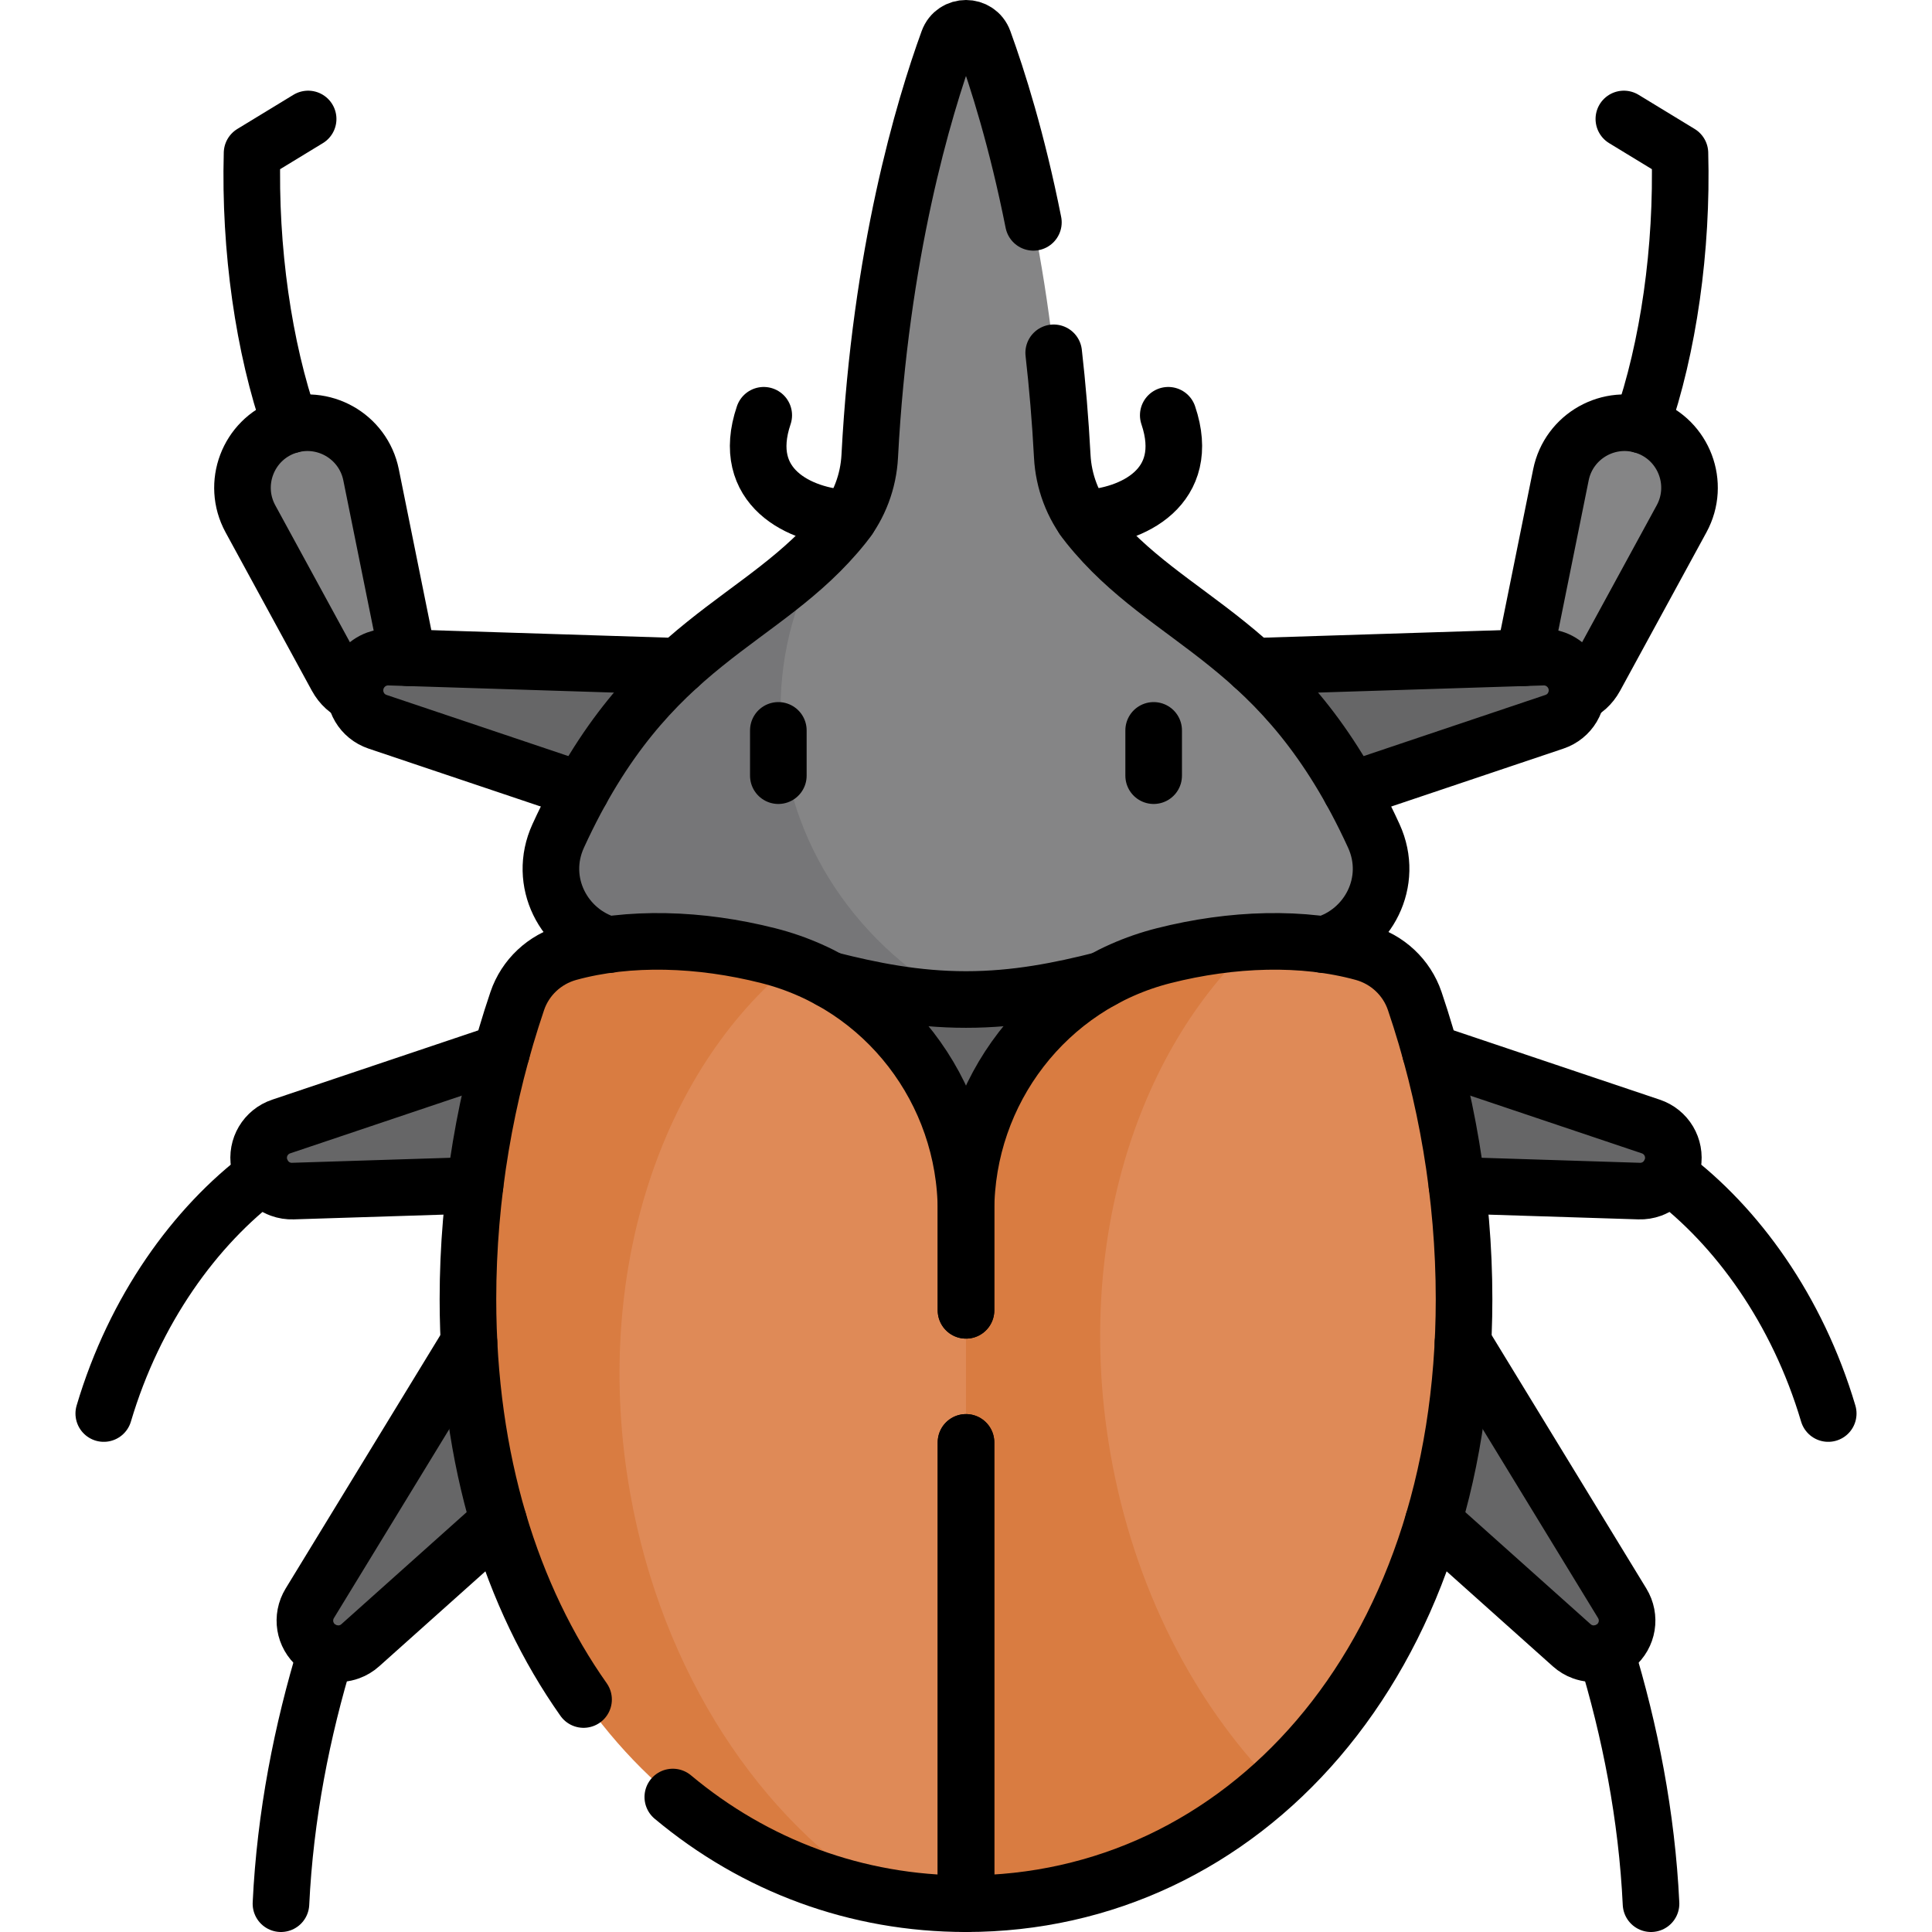 <?xml version="1.0" encoding="UTF-8"?>
<svg xmlns="http://www.w3.org/2000/svg" xmlns:xlink="http://www.w3.org/1999/xlink" version="1.1" id="Capa_1" x="0px" y="0px" viewBox="0 0 512 512" style="enable-background:new 0 0 512 512;" xml:space="preserve" width="512" height="512">
<g>
	<g>
		<path style="fill:#666667;" d="M194.212,311.964l-116.589,3.689c-1.128,0.036-2.232-0.14-3.281-0.522&#10;&#9;&#9;&#9;c-2.946-1.072-5.114-3.656-5.658-6.741c-0.762-4.318,1.701-8.466,5.857-9.864l110.733-37.246L194.212,311.964z"/>
		<path style="fill:#858586;" d="M75.589,113.073L75.589,113.073c-9.892,3.6-14.262,15.159-9.226,24.403l22.853,41.949&#10;&#9;&#9;&#9;c5.488,10.074,20.855,4.481,18.583-6.764l-9.458-46.825C96.258,115.519,85.481,109.473,75.589,113.073z"/>
		<path style="fill:#666667;" d="M219.736,177.841l-116.589-3.689c-1.128-0.036-2.232,0.14-3.281,0.522&#10;&#9;&#9;&#9;c-2.946,1.072-5.114,3.656-5.658,6.741c-0.762,4.318,1.701,8.466,5.857,9.864l110.733,37.246L219.736,177.841z"/>
		<ellipse style="fill:#666667;" cx="256" cy="285.565" rx="77.87" ry="96.966"/>
		<path style="fill:#666667;" d="M182.417,358.246l-86.941,77.768c-0.841,0.753-1.8,1.328-2.849,1.709&#10;&#9;&#9;&#9;c-2.946,1.072-6.267,0.487-8.667-1.528c-3.359-2.818-4.139-7.579-1.854-11.321l60.885-99.71L182.417,358.246z"/>
		<path style="fill:#666667;" d="M329.583,358.246l86.941,77.768c0.841,0.753,1.8,1.328,2.849,1.709&#10;&#9;&#9;&#9;c2.946,1.072,6.267,0.487,8.667-1.528c3.359-2.818,4.139-7.579,1.854-11.321l-60.885-99.71L329.583,358.246z"/>
		<path style="fill:#666667;" d="M317.788,311.964l116.589,3.689c1.128,0.036,2.232-0.14,3.281-0.522&#10;&#9;&#9;&#9;c2.946-1.072,5.114-3.656,5.658-6.741c0.762-4.318-1.701-8.466-5.857-9.864l-110.733-37.246L317.788,311.964z"/>
		<path style="fill:#858586;" d="M436.411,113.073L436.411,113.073c9.892,3.6,14.262,15.159,9.226,24.403l-22.853,41.949&#10;&#9;&#9;&#9;c-5.488,10.074-20.855,4.481-18.583-6.764l9.458-46.825C415.742,115.519,426.519,109.473,436.411,113.073z"/>
		<path style="fill:#666667;" d="M292.264,177.841l116.589-3.689c1.128-0.036,2.232,0.14,3.281,0.522&#10;&#9;&#9;&#9;c2.946,1.072,5.114,3.656,5.658,6.741c0.762,4.318-1.701,8.466-5.857,9.864l-110.733,37.246L292.264,177.841z"/>
		<g>
			<path style="fill:#DF8A57;" d="M256,321.01v179.797c-2.518,0-7.5,3.467-7.5,3.467c-4.636-0.28-9.209-0.82-13.71-1.615&#10;&#9;&#9;&#9;&#9;c-40.057-16.575-72.533-57.356-80.993-105.325c-10.16-57.63,3.106-126.513,56.373-142.055C237.51,265.17,256,291.45,256,321.01z"/>
			<path style="fill:#D97C41;" d="M234.79,502.66c-62.81-11.03-110.78-71.07-110.78-158.38c0-27.32,4.7-54.32,13.07-79&#10;&#9;&#9;&#9;&#9;c2.13-6.28,7.27-11.07,13.67-12.83c15.98-4.39,34.79-3.76,52.84,0.81c2.24,0.57,4.44,1.24,6.58,2.02&#10;&#9;&#9;&#9;&#9;c-34.97,28.31-53.37,82.59-43.21,140.22C175.42,443.47,201.68,482.49,234.79,502.66z"/>
		</g>
		<g>
			<path style="fill:#DF8A57;" d="M387.99,344.28c0,56-19.73,100.78-50.46,128.61c-36.919-9.236-48.924-48.567-55.144-83.857&#10;&#9;&#9;&#9;&#9;c-9.66-54.82,6.075-110.668,50.174-139.433c10.02-0.48,19.8,0.41,28.69,2.85c6.4,1.76,11.54,6.55,13.67,12.83&#10;&#9;&#9;&#9;&#9;C383.29,289.96,387.99,316.96,387.99,344.28z"/>
			<path style="fill:#D97C41;" d="M337.53,472.89c-20.604,18.667-46.166,29.704-74.03,31.385c0,0-4.983-6.422-7.5-6.422V321.01&#10;&#9;&#9;&#9;&#9;c0-31.88,21.5-59.94,52.41-67.75c8.01-2.03,16.16-3.28,24.15-3.66c-31.71,29.29-47.89,81.08-38.23,135.9&#10;&#9;&#9;&#9;&#9;C300.55,420.79,316.41,451.23,337.53,472.89z"/>
		</g>
		<g>
			<path style="fill:#858586;" d="M343.31,251.1c-29.29-2.04-53.09,13.78-87.31,13.78c-0.89,0-1.78-0.01-2.66-0.03h-0.01&#10;&#9;&#9;&#9;&#9;c-37.989-12.94-59.899-32.65-59.899-65.291c0-15.59,12.836-36.259,25.139-54.669c0.01,0,0.01-0.01,0.01-0.01&#10;&#9;&#9;&#9;&#9;c1.71-1.78,3.38-3.67,5-5.69c4.16-5.21,6.56-11.62,6.91-18.28c2.82-53.83,14.25-92.09,20.81-110.12c1.6-4.39,7.8-4.39,9.4,0&#10;&#9;&#9;&#9;&#9;c6.56,18.03,17.99,56.29,20.81,110.12c0.35,6.66,2.75,13.07,6.91,18.28c21.44,26.79,51.53,29.69,75.64,82.31&#10;&#9;&#9;&#9;&#9;C370.74,236.07,359.29,252.21,343.31,251.1z"/>
			<path style="fill:#767678;" d="M253.34,264.85c-32.81-0.78-56.12-15.74-84.65-13.75c-15.98,1.11-27.43-15.03-20.75-29.6&#10;&#9;&#9;&#9;&#9;c22.29-48.65,49.69-54.8,70.64-76.62c-7.47,12.78-11.72,27.43-11.72,43.02C206.86,220.54,225.48,249.11,253.34,264.85z"/>
		</g>
	</g>
	<g>
		<path style="fill:none;stroke:#000000;stroke-width:15;stroke-linecap:round;stroke-linejoin:round;stroke-miterlimit:10;" d="&#10;&#9;&#9;&#9;M309.6,110.05c6.43,19-9.44,26.78-22.53,27.32"/>
		<g>
			<path style="fill:none;stroke:#000000;stroke-width:15;stroke-linecap:round;stroke-linejoin:round;stroke-miterlimit:10;" d="&#10;&#9;&#9;&#9;&#9;M425.56,437.66c6.42,20.99,10.87,43.61,11.98,66.84"/>
			<path style="fill:none;stroke:#000000;stroke-width:15;stroke-linecap:round;stroke-linejoin:round;stroke-miterlimit:10;" d="&#10;&#9;&#9;&#9;&#9;M387.71,355.78l42.18,69.09c2.29,3.75,1.51,8.51-1.85,11.33c-2.4,2.01-5.72,2.6-8.67,1.52c-1.05-0.38-2-0.95-2.85-1.71&#10;&#9;&#9;&#9;&#9;l-36.68-32.8"/>
		</g>
		<g>
			<path style="fill:none;stroke:#000000;stroke-width:15;stroke-linecap:round;stroke-linejoin:round;stroke-miterlimit:10;" d="&#10;&#9;&#9;&#9;&#9;M442.2,311.37c18.11,13.56,34.14,35.72,42.3,63.23"/>
			<path style="fill:none;stroke:#000000;stroke-width:15;stroke-linecap:round;stroke-linejoin:round;stroke-miterlimit:10;" d="&#10;&#9;&#9;&#9;&#9;M379.09,278.9l58.37,19.63c4.15,1.39,6.62,5.54,5.86,9.86c-0.55,3.09-2.72,5.67-5.66,6.74c-1.05,0.38-2.16,0.56-3.28,0.52&#10;&#9;&#9;&#9;&#9;l-48.28-1.53"/>
		</g>
		<g>
			<path style="fill:none;stroke:#000000;stroke-width:15;stroke-linecap:round;stroke-linejoin:round;stroke-miterlimit:10;" d="&#10;&#9;&#9;&#9;&#9;M430.34,31.53l14.86,9.05c0.69,25.35-3.05,51.53-10.2,72.05"/>
			<path style="fill:none;stroke:#000000;stroke-width:15;stroke-linecap:round;stroke-linejoin:round;stroke-miterlimit:10;" d="&#10;&#9;&#9;&#9;&#9;M417.87,183.96c1.93-0.78,3.67-2.26,4.91-4.53l22.86-41.95c5.03-9.25,0.66-20.81-9.23-24.41c-9.89-3.6-20.67,2.45-22.75,12.77&#10;&#9;&#9;&#9;&#9;l-9.46,46.82c-0.11,0.56-0.18,1.11-0.22,1.64"/>
			<path style="fill:none;stroke:#000000;stroke-width:15;stroke-linecap:round;stroke-linejoin:round;stroke-miterlimit:10;" d="&#10;&#9;&#9;&#9;&#9;M332.18,176.58l76.67-2.43c1.13-0.03,2.24,0.14,3.28,0.52c2.95,1.08,5.12,3.66,5.66,6.75c0.76,4.31-1.7,8.46-5.86,9.86&#10;&#9;&#9;&#9;&#9;l-53.96,18.15"/>
		</g>
		<path style="fill:none;stroke:#000000;stroke-width:15;stroke-linecap:round;stroke-linejoin:round;stroke-miterlimit:10;" d="&#10;&#9;&#9;&#9;M224.93,137.37c-13.09-0.54-28.96-8.32-22.53-27.32"/>
		<path style="fill:none;stroke:#000000;stroke-width:15;stroke-linecap:round;stroke-linejoin:round;stroke-miterlimit:10;" d="&#10;&#9;&#9;&#9;M256,382.25V504.5c72.9,0,131.99-63.31,131.99-160.22c0-27.32-4.7-54.32-13.07-79c-2.13-6.28-7.27-11.07-13.67-12.83&#10;&#9;&#9;&#9;c-15.98-4.39-34.79-3.76-52.84,0.81C277.5,261.07,256,289.13,256,321.01v26.24"/>
		<path style="fill:none;stroke:#000000;stroke-width:15;stroke-linecap:round;stroke-linejoin:round;stroke-miterlimit:10;" d="&#10;&#9;&#9;&#9;M154.65,450.39c-19.13-27.12-30.64-63.34-30.64-106.11c0-27.32,4.7-54.32,13.07-79c2.13-6.28,7.27-11.07,13.67-12.83&#10;&#9;&#9;&#9;c15.98-4.39,34.79-3.76,52.84,0.81c30.91,7.81,52.41,35.87,52.41,67.75v26.24"/>
		<path style="fill:none;stroke:#000000;stroke-width:15;stroke-linecap:round;stroke-linejoin:round;stroke-miterlimit:10;" d="&#10;&#9;&#9;&#9;M256,382.25V504.5c-29.05,0-55.9-10.05-77.7-28.27"/>
		<path style="fill:none;stroke:#000000;stroke-width:15;stroke-linecap:round;stroke-linejoin:round;stroke-miterlimit:10;" d="&#10;&#9;&#9;&#9;M161.26,250.333h-0.01c-11.81-3.38-18.9-16.65-13.31-28.83c24.11-52.62,54.2-55.52,75.64-82.31c4.16-5.21,6.56-11.62,6.91-18.28&#10;&#9;&#9;&#9;c2.82-53.83,14.25-92.09,20.81-110.12c1.6-4.39,7.8-4.39,9.4,0c3.65,10.04,8.82,26.35,13.16,48.13"/>
		<path style="fill:none;stroke:#000000;stroke-width:15;stroke-linecap:round;stroke-linejoin:round;stroke-miterlimit:10;" d="&#10;&#9;&#9;&#9;M279.24,93.5c0.98,8.62,1.76,17.77,2.27,27.41c0.35,6.66,2.75,13.07,6.91,18.28c21.44,26.79,51.53,29.69,75.64,82.31&#10;&#9;&#9;&#9;c5.59,12.18-1.5,25.45-13.31,28.83h-0.01"/>
		<path style="fill:none;stroke:#000000;stroke-width:15;stroke-linecap:round;stroke-linejoin:round;stroke-miterlimit:10;" d="&#10;&#9;&#9;&#9;M219.93,259.7h0.01c11.07,2.8,22.78,5.18,36.06,5.18s24.99-2.38,36.06-5.18h0.01"/>
		<g>
			
				<line style="fill:none;stroke:#000000;stroke-width:15;stroke-linecap:round;stroke-linejoin:round;stroke-miterlimit:10;" x1="206.268" y1="193.56" x2="206.268" y2="205.56"/>
			
				<line style="fill:none;stroke:#000000;stroke-width:15;stroke-linecap:round;stroke-linejoin:round;stroke-miterlimit:10;" x1="305.732" y1="193.56" x2="305.732" y2="205.56"/>
		</g>
		<g>
			<path style="fill:none;stroke:#000000;stroke-width:15;stroke-linecap:round;stroke-linejoin:round;stroke-miterlimit:10;" d="&#10;&#9;&#9;&#9;&#9;M76.999,112.63c-7.15-20.52-10.89-46.7-10.2-72.05l14.86-9.05"/>
			<path style="fill:none;stroke:#000000;stroke-width:15;stroke-linecap:round;stroke-linejoin:round;stroke-miterlimit:10;" d="&#10;&#9;&#9;&#9;&#9;M108.019,174.3c-0.04-0.53-0.11-1.08-0.22-1.64l-9.46-46.82c-2.08-10.32-12.86-16.37-22.75-12.77s-14.26,15.16-9.23,24.41&#10;&#9;&#9;&#9;&#9;l22.86,41.95c1.24,2.27,2.98,3.75,4.91,4.53"/>
			<path style="fill:none;stroke:#000000;stroke-width:15;stroke-linecap:round;stroke-linejoin:round;stroke-miterlimit:10;" d="&#10;&#9;&#9;&#9;&#9;M154.029,209.43l-53.96-18.15c-4.16-1.4-6.62-5.55-5.86-9.86c0.54-3.09,2.71-5.67,5.66-6.75c1.04-0.38,2.15-0.55,3.28-0.52&#10;&#9;&#9;&#9;&#9;l76.67,2.43"/>
		</g>
		<g>
			<path style="fill:none;stroke:#000000;stroke-width:15;stroke-linecap:round;stroke-linejoin:round;stroke-miterlimit:10;" d="&#10;&#9;&#9;&#9;&#9;M74.456,504.5c1.11-23.23,5.56-45.85,11.98-66.84"/>
			<path style="fill:none;stroke:#000000;stroke-width:15;stroke-linecap:round;stroke-linejoin:round;stroke-miterlimit:10;" d="&#10;&#9;&#9;&#9;&#9;M132.156,403.21l-36.68,32.8c-0.85,0.76-1.8,1.33-2.85,1.71c-2.95,1.08-6.27,0.49-8.67-1.52c-3.36-2.82-4.14-7.58-1.85-11.33&#10;&#9;&#9;&#9;&#9;l42.18-69.09"/>
		</g>
		<g>
			<path style="fill:none;stroke:#000000;stroke-width:15;stroke-linecap:round;stroke-linejoin:round;stroke-miterlimit:10;" d="&#10;&#9;&#9;&#9;&#9;M27.5,374.6c8.16-27.51,24.19-49.67,42.3-63.23"/>
			<path style="fill:none;stroke:#000000;stroke-width:15;stroke-linecap:round;stroke-linejoin:round;stroke-miterlimit:10;" d="&#10;&#9;&#9;&#9;&#9;M125.9,314.12l-48.28,1.53c-1.12,0.04-2.23-0.14-3.28-0.52c-2.94-1.07-5.11-3.65-5.66-6.74c-0.76-4.32,1.71-8.47,5.86-9.86&#10;&#9;&#9;&#9;&#9;l58.37-19.63"/>
		</g>
	</g>
</g>















</svg>
